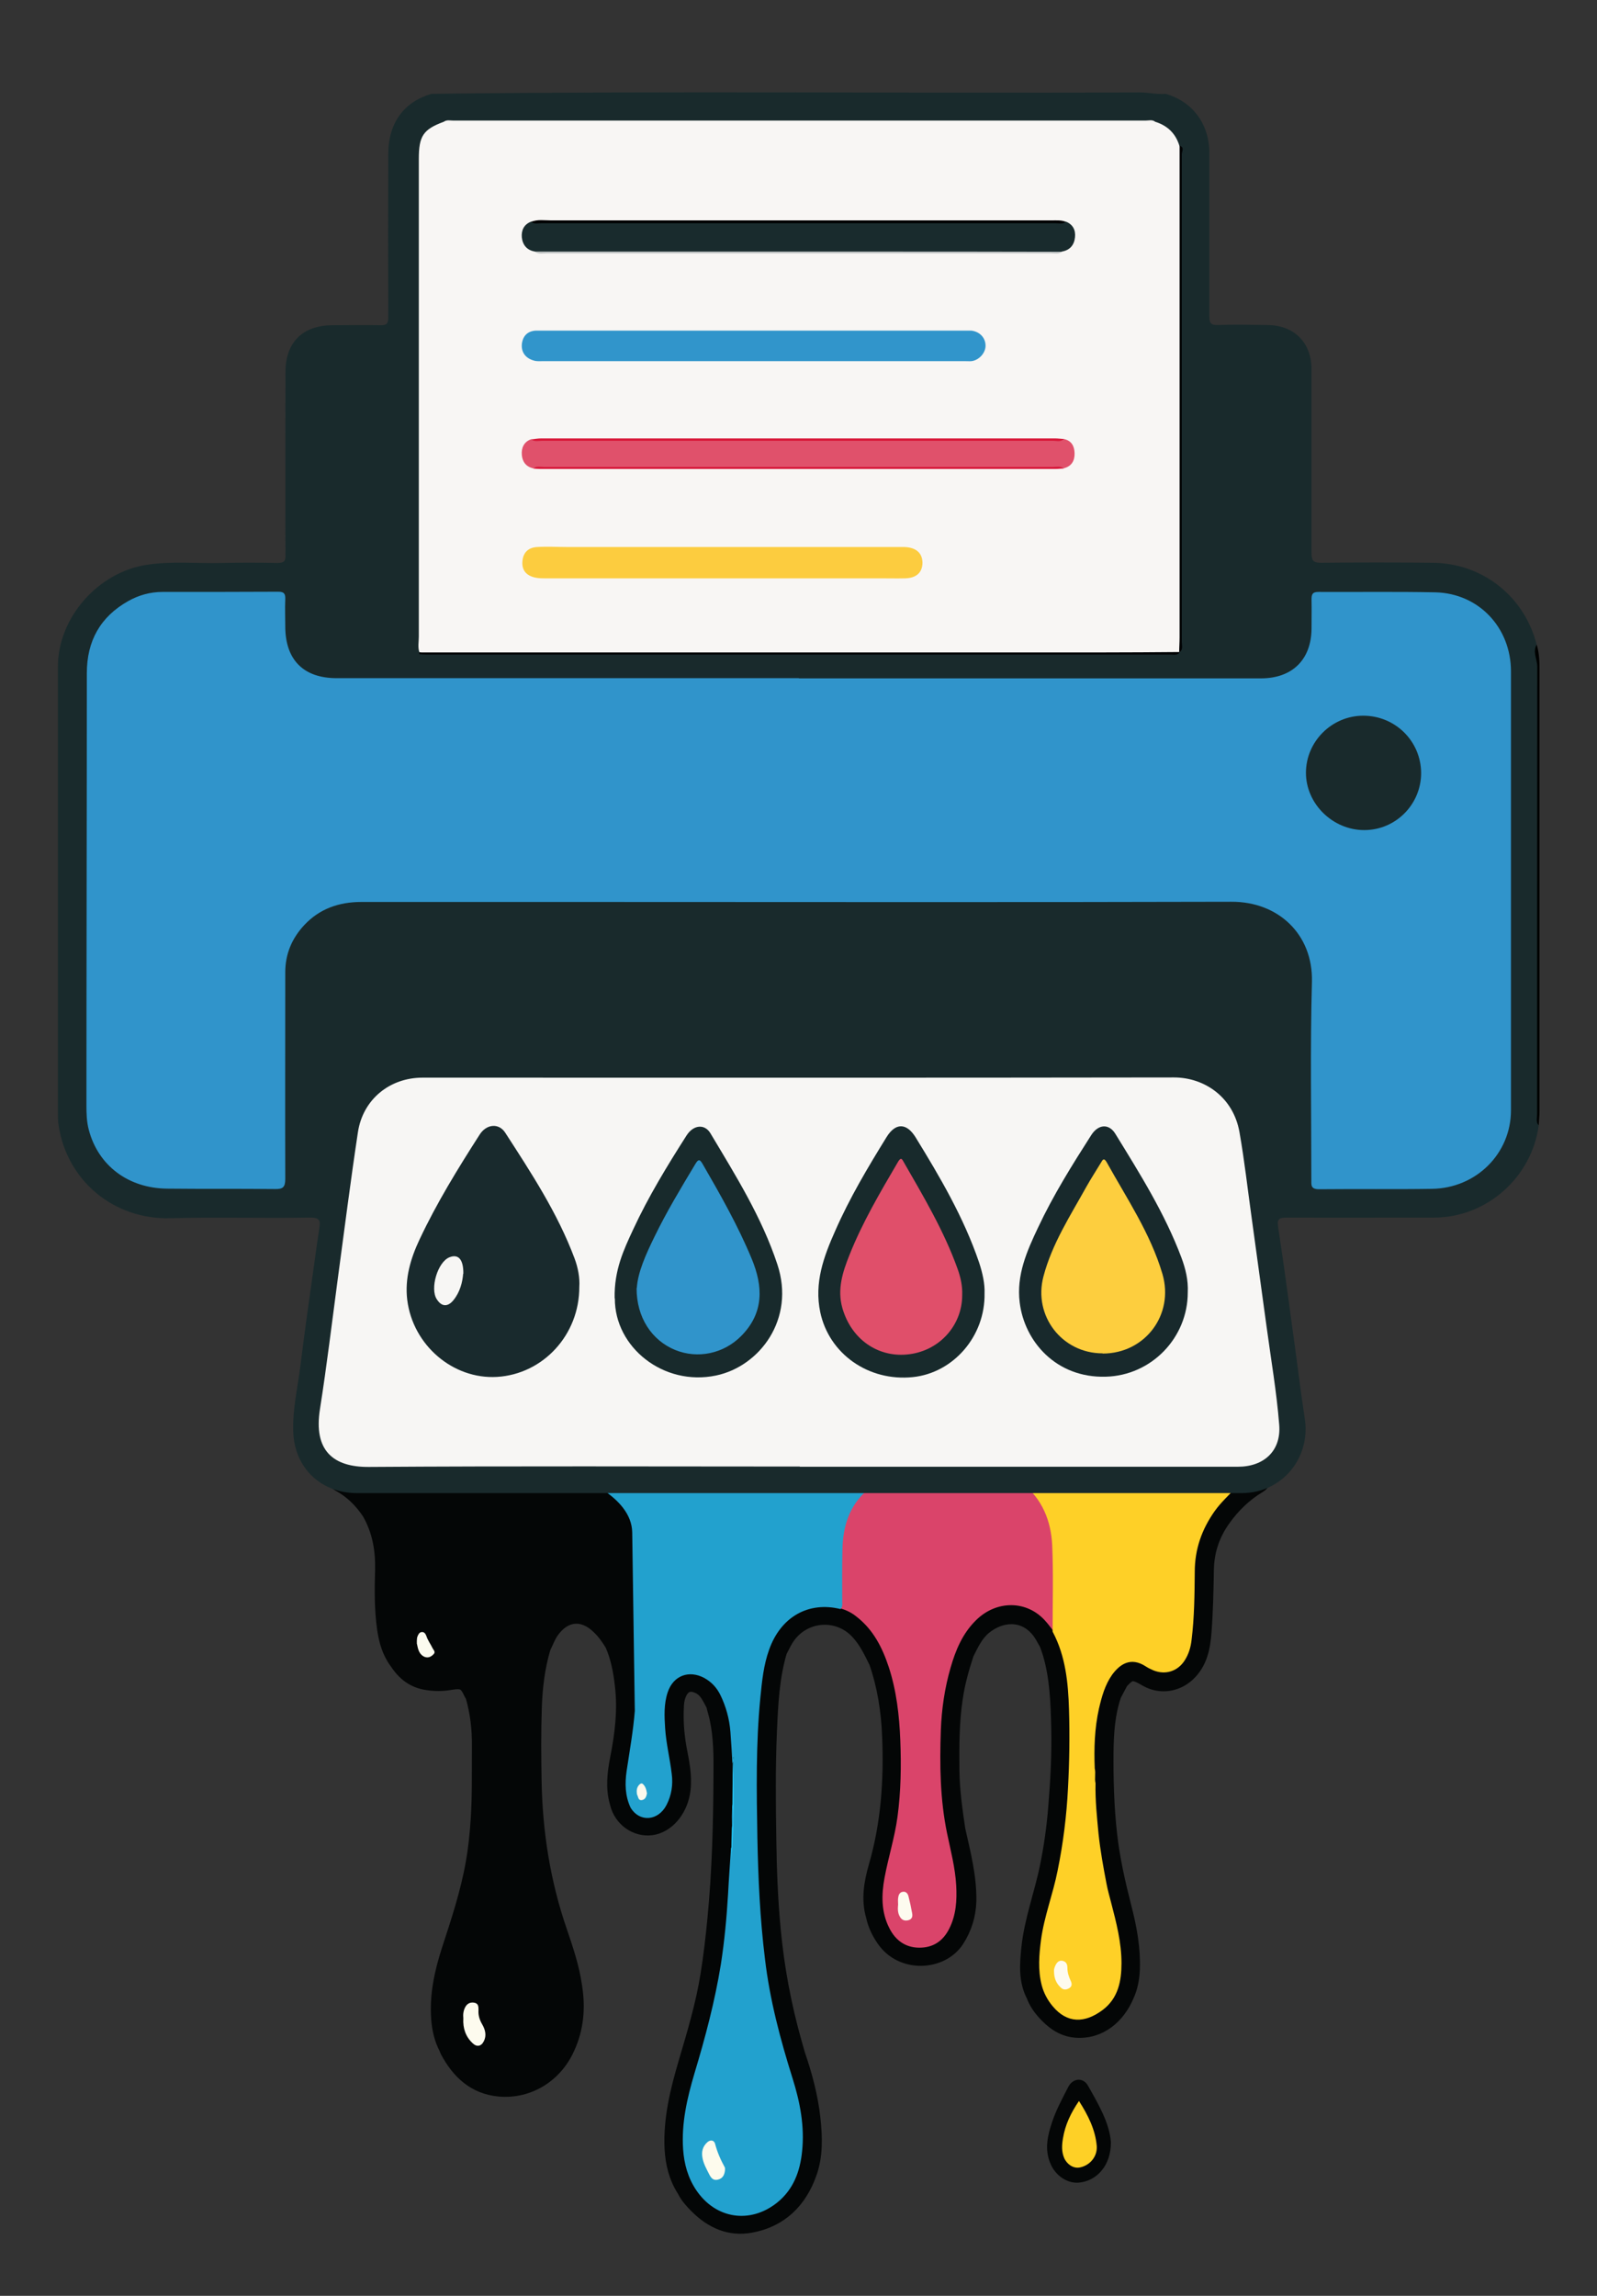 <?xml version="1.0" encoding="utf-8"?>
<!-- Generator: Adobe Illustrator 28.2.0, SVG Export Plug-In . SVG Version: 6.00 Build 0)  -->
<svg version="1.1" xmlns="http://www.w3.org/2000/svg" xmlns:xlink="http://www.w3.org/1999/xlink" x="0px" y="0px"
	 viewBox="0 0 800 1150" style="enable-background:new 0 0 800 1150;" xml:space="preserve">
<rect x="0" y="0" width="800" height="1150" fill="#333333" stroke="none"/>
<style type="text/css">
	.st0{fill:#050503;}
	.st1{fill:#040606;stroke:#040606;stroke-width:4;stroke-miterlimit:10;}
	.st2{fill:#040606;stroke:#040606;stroke-width:8;stroke-miterlimit:10;}
	.st3{fill:#22A1CE;}
	.st4{fill:#DA446A;}
	.st5{fill:#FDFBEE;}
	.st6{fill:#FCFBEF;}
	.st7{fill:#FED027;}
	.st8{fill:#23CBFB;}
	.st9{fill:#FED026;}
	.st10{fill:#FDFBED;}
	.st11{fill:#FBFAED;}
	.st12{fill:#FDFBEF;}
	.st13{fill:#FEFBEE;}
	.st14{fill:#192A2C;}
	.st15{fill:#000100;}
	.st16{fill:#3094CB;}
	.st17{fill:#F8F6F4;}
	.st18{fill:#F7F6F4;}
	.st19{fill:#010306;}
	.st20{fill:#000103;}
	.st21{fill:#192B2D;}
	.st22{fill:#E0516B;}
	.st23{fill:#3195CB;}
	.st24{fill:#FCCC3F;}
	.st25{fill:#000001;}
	.st26{fill:#D81839;}
	.st27{fill:#D71639;}
	.st28{fill:#C0C4C4;}
	.st29{fill:#192A2D;}
	.st30{fill:#18292C;}
	.st31{fill:#182A2C;}
	.st32{fill:#FDCE3E;}
	.st33{fill:#E04F6A;}
</style>
<g id="Layer_2">
	<g>
		<g>
			<path class="st0" d="M625.5,743.6c-0.8,0.5-1.5,1.1-2.3,1.4c-1.8,0.6-2.5,1.4-1.4,3.2c0.8,1.2-0.5,1.7-1,2.2
				c-5.1,5-9.8,10.2-12.8,16.6c-3.1,6.5-5,13.2-4.9,20.5c0.2,8.6-0.5,17.2-0.7,25.8c-0.2,7.2-0.8,14.4-4.9,20.8
				c-1.4,2.2-2.6,4.6-5.9,5c-0.9,0.1-1.3,1.9-2.8,2.3c-1.9,0.4-3.8,1.5-5.7,0c-0.2-0.2-0.8-0.3-1-0.1c-2.8,2-4.9,0.1-7.3-1
				c-3-1.4-5.8-3.9-9.4-2.3c-1.9,0.9-3.7,1.9-4,4.4c-1-0.7-0.4-1.4,0.1-2.1c1.7-2.6,5.1-4,8.2-3.1c2.2,0.6,4.1,1.7,6,2.8
				c1.9,1.1,3.8,1.9,6,1c0.3-0.2,0.7-0.3,1.1-0.1c3.3,1.2,5.7-0.4,8.6-1.9c5.1-2.6,6.8-6.9,8.4-11.7c1.7-5.3,2.1-10.9,2-16.3
				c-0.1-8.9,0.5-17.8,0.7-26.7c0.2-7.7,2.9-14.9,7.1-21.5c2.6-4,5.6-7.8,9-11.1c0.7-0.7,1.9-1.4,1.9-2.3c-0.1-3.3,1.7-5.1,4.4-6.6
				c-1.3,0.1-1.9,1-2.6,1.8c-5.6,5.7-11.6,11-15.5,18.1c-3.9,6.9-5.8,14.3-6.2,22.3c-0.6,11.8-0.2,23.7-1.7,35.4
				c-0.4,3.4-1.1,6.7-2.6,9.8c-4.3,8.7-12.3,11.4-21,6.9c-1.7-0.8-3.2-1.8-5-2.4c-3.1-1-5.9-0.4-8.5,1.7c-4.4,3.7-6.6,8.8-8,14.2
				c-2.3,8.2-3.5,16.5-3.4,25c0.1,10-0.1,20,0.6,30c1,14.4,3.2,28.6,6.4,42.7c0.2,1,0.6,2,0.6,3c-0.1,0.7,0.2,1.9-1,1.8
				c0.8-0.9,0.4-1.9,0.2-2.9c-2.6-11.2-4.6-22.5-5.8-33.9c-1.8-15.5-2-31.1-1.4-46.6c0.4-9.9,2-19.9,7.2-28.7
				c2.4-4.1,5.6-7.9,11.2-7.5c2.3,0.2,4.4,1.2,6.3,2.4c6.6,4.1,14.2,3.3,18.6-2.2c3.2-3.9,4.5-8.6,5-13.5c0.9-9,0.9-18.1,1.2-27.1
				c0.3-9.3,0.5-18.6,4.9-27.3c2.4-4.7,5.2-9,8.7-13c3.5-3.9,7.6-7.2,10.9-11.3c0.7-0.9,1.4-0.7,2.1-0.1
				C626.4,742.2,626.3,743,625.5,743.6z"/>
			<path class="st1" d="M554.5,1073.2c0,10.4-6.2,17.4-14.3,18.1c-4.8,0.4-9.9-3-12.1-8.2c-2.9-6.6-1.3-13.1,0.8-19.4
				c2-6.1,5.1-11.7,8-17.4c1.5-3,4.7-3.5,6.3-0.7C548.5,1054.9,553.9,1064.3,554.5,1073.2z"/>
			<path class="st0" d="M619.3,743.9c-4,4.4-8.5,8.3-12,13.3c-5.3,7.7-9,16.2-9.4,25.5c-0.4,11.2-0.6,22.5-1.3,33.8
				c-0.3,5.2-0.9,10.5-4,15c-3.1,4.6-8.1,6.4-13.5,4.9c-2.4-0.7-4.5-2.1-6.7-3.3c-4.4-2.3-8.3-1.5-12.1,1.3
				c-3.3,2.4-5.4,5.7-6.9,9.4c-5.5,13.6-6.6,27.7-5.7,42.2c0.6,2.4,0.3,4.7,0.2,7.1c0.1,4.7,0.1,9.3,0.4,14
				c0.9,14.4,3.3,28.6,6.5,42.7c0.3,1.2,0.4,2.4,1.4,3.3c0.1,0.1,0.3,0.1,0.4,0.1l0,0c-1,1.5-0.1,3,0.3,4.5
				c2.9,10.5,4.8,21.1,3.7,32c-0.7,6.5-3.1,12.3-8.4,16.4c-9.4,7.2-17.9,6.8-24.9-2.4c-3.7-4.9-5.6-10.5-5.8-16.6
				c-0.3-10.1,1.2-20,4-29.6c7.5-25.1,10.8-50.8,10.9-76.9c0.1-8,0.1-16,0-24c-0.2-14-2-27.7-8.6-40.3c-1.3-1.8-2.4-3.7-3.9-5.3
				c-9.2-10-24.5-10.1-35.1-0.3c-5.7,5.3-9,12-11.6,19.1c-4,11.1-5.8,22.5-6.4,34.2c-0.8,14.2-0.6,28.4,1,42.6
				c1,9.4,3.6,18.6,5.3,27.8c1.4,7.8,1.9,15.7,0.4,23.5c-0.7,3.9-2,7.4-4.3,10.6c-5.4,7.4-16,8.3-22.8,2.1c-5.2-4.8-6.6-11-7.2-17.6
				c-0.7-8,1.3-15.7,3.3-23.4c3.9-14.8,5.8-29.9,5.6-45.2c-0.1-5.8-0.2-11.6-0.5-17.3c-0.7-11.6-2.4-23-6.2-34
				c-2.2-6.5-5.2-12.6-9.6-17.9c-3.9-4.8-8.7-8.4-14.7-10.2c-14.5-3.9-28.8,2.9-35,16.4c-2,4.5-3.6,9.3-4.4,14.2
				c-2.1,13.2-3.3,26.6-3.4,40c-0.3,26-0.4,51.9,1.5,77.9c0.6,8.2,1.1,16.5,2,24.7c2.3,20.5,7.2,40.5,13.5,60.1
				c3.9,12.5,6.8,25.1,5.5,38.4c-1,10.6-4.5,20.1-13.5,26.7c-9.8,7.3-23.9,7.8-33.7-1.9c-7.1-7.1-10.3-15.7-10.8-25.5
				c-0.4-9.5,0.7-18.9,3.1-28.1c2.4-9.2,5.2-18.2,7.8-27.3c8.5-29.7,11.9-60.1,12.7-90.9c0.1-1.5-0.1-3.1,0.4-4.6
				c0.3-3,0.1-6.1,0.2-9.1c0.2-4.1-0.4-8.2,0.4-12.2c0.3-6.7,0.2-13.5,0-20.2c-0.7-2.4-0.4-4.9-0.4-7.4c-0.1-7.9-1-15.7-3.9-23.2
				c-2.3-6.1-5.5-11.4-11.9-14.1c-6.6-2.8-13.6-0.2-16.8,6.1c-1.9,3.9-2.5,8-2.6,12.2c-0.3,8.8,1.2,17.4,2.8,25.9
				c1.2,6,1.5,12-0.7,17.9c-1,2.8-2.5,5.1-4.9,6.9c-3.5,2.6-7.8,2.4-11-0.6c-0.8-0.7-1.3-1.7-2.4-1.9c0.1,0,0.1-0.1,0.1-0.1
				c0-0.4,0.1-0.7-0.1-1.1c-2.5-7.8-1.9-15.7-0.4-23.6c0.6-3.3,1.1-6.7,1.7-10c0.8-4.7,0.7-9.5,1.4-14.2c0.3-4.9,0.1-9.7,0.1-14.6
				c0-20.6,0.1-41.2-0.1-61.8c-0.5-1.7-0.6-3.4-0.6-5.2c0-12.8-5.3-22.7-15.9-29.8c-0.9-0.6-2.2-1-2.5-2.3c0.9-0.4,1.9-0.2,3-0.2
				c44,0,87.9,0,131.9,0c1.2,0,2.4-0.1,3.6,0.1c24,0.1,48,0.1,72,0c0.4-0.1,0.9-0.1,1.4-0.1c35.2,0,70.3,0,105.5,0
				c0.7,0,1.3-0.1,1.9,0.1C619.6,743,619.6,743.4,619.3,743.9z"/>
			<path class="st2" d="M630.2,744.1c-7.1,4.3-12.9,10-17.6,16.6c-5.4,7.5-8.3,15.9-8.5,25.2c-0.2,10.5-0.4,21.1-1.2,31.6
				c-0.6,7.7-2,15.2-8.1,20.9c-5.6,5.2-13.6,6.3-20.2,2.6c-0.4-0.2-0.8-0.4-1.2-0.7c-5.9-3.3-7.6-3-12.1,1.9l0,0
				c-1.1,2.2-2.3,4.2-3.4,6.4c-0.1,0.1-0.1,0.1-0.1,0.2c-3.3,9.5-3.9,19.5-4,29.4c-0.1,13.6,0.3,27.2,1.8,40.6
				c1.4,12.5,4.2,24.8,7.3,36.9c2.6,10.1,4.5,20.3,4.1,30.8c-0.2,4.5-1,8.9-2.9,13c-4.2,10-13.1,18.2-25.3,17.2
				c-6.7-0.6-11.5-4.4-15.7-9.1c-2.1-2.4-3.9-5.1-5-8.1c-3.9-7.4-3.3-15.5-2.5-23.4c1.4-14,6.5-27.2,9.3-41c2-9.8,3.4-19.7,4.2-29.8
				c1.1-13.3,1.8-26.5,1.5-39.8c-0.3-12.6-0.7-25.2-4.3-37.4c-0.5-1.7-1.1-3.3-1.7-4.9c-1.4-2.3-2.5-4.8-4.3-6.9
				c-7.6-9.2-19.1-8.3-27.5-1.4c-4.3,3.6-6.5,8.5-8.9,13.3c-2.4,7.3-4.5,14.7-5.6,22.4c-1.8,11.9-1.8,23.9-1.7,35.8
				c0.1,10.2,1.5,20.2,3,30.2c2.6,11.7,5.7,23.4,5.5,35.6c-0.2,7-2.2,13.5-6,19.4c-7.5,11.6-27.3,12.8-36.2-0.4
				c-2.4-3.5-4.2-7.2-5.1-11.4c-2.5-8.4-1-16.7,1.3-24.8c6.2-21.3,7.7-43.1,6.8-65.2c-0.5-12.7-2.4-25.2-6.6-37.3
				c-2.7-5.5-5.3-11-9.6-15.5c-10.5-11-28.3-9-36.2,4c-1.2,1.9-2.1,4-3.2,6c-3.9,13.1-4.5,26.6-5.1,40.1
				c-0.8,18.4-0.6,36.7-0.3,55.1c0.2,14.8,0.8,29.7,2.2,44.5c1.8,19.1,5.3,37.9,10.5,56.3c0.6,2,1.1,4,1.7,6
				c3.6,10.5,6.5,21.2,7.7,32.3c1,9.2,1.3,18.4-1.8,27.1c-4.9,13.9-14.4,23.3-29.1,26c-10.5,2-19.4-2.1-26.8-9.5
				c-2.4-2.4-4.7-4.9-6.2-8c-4.1-6.3-5.8-13.4-6.2-20.7c-0.7-14.7,2.8-28.8,6.9-42.8c4.3-14.6,8.7-29.1,11.1-44.2
				c1.5-9.4,2.6-18.8,3.5-28.3c2.3-23.8,2.9-47.6,3-71.4c0.1-9.6,0.1-19.4-2-29c-0.5-2.2-1.2-4.4-1.7-6.6c-1-1.8-1.8-3.5-2.9-5.2
				c-1.6-2.5-3.7-4.2-6.7-5c-2.9-0.8-5.5,0.2-7.1,2.6c-1.7,2.5-2.3,5.5-2.4,8.3c-0.4,6.9,0.1,13.9,1.3,20.8c1.3,7,2.9,13.9,2,21.2
				c-1.1,8.9-6.7,16.5-14.1,18.4c-7.5,1.8-15.3-2.7-17.9-10.4c-0.2-0.6-0.3-1.2-0.5-1.8c-2.1-7.3-1.2-14.6,0.2-21.9
				c2.4-12.1,3.9-24.4,2.4-36.8c-0.8-7.1-2.1-14-5-20.6c-2-3.3-4.2-6.4-7-9c-8-7.7-17.4-6.7-23.8,2.3c-1.9,2.6-2.9,5.6-4.3,8.4
				c-3,10-4.2,20.3-4.5,30.8c-0.4,11.9-0.3,23.7-0.1,35.5c0.4,26.2,4.4,51.7,13,76.5c3,8.8,6,17.8,7.3,27
				c1.7,10.6,0.9,20.9-3.7,30.8c-6.1,13.5-19.2,21.6-33.6,20.4c-12.4-1.1-20.3-8.6-25.9-19.1c-0.2-0.4-0.3-0.8-0.5-1.3
				c-2.4-4.5-3.5-9.4-3.9-14.5c-0.9-11.9,1.6-23.2,5.2-34.4c4.7-14.4,9.5-28.8,12.1-43.8c1.3-7.2,2-14.4,2.5-21.8
				c0.8-12.2,0.5-24.4,0.6-36.6c0.1-8.7-0.9-17.3-3.4-25.7c-0.2-0.2-0.4-0.4-0.5-0.6c-2.7-6-4.5-6.9-10.9-5.9
				c-3.8,0.7-7.7,0.7-11.5,0.1c-6.7-0.9-11.5-4.7-15.1-10.3c-3.7-4.9-5.2-10.5-6.1-16.4c-1.4-9.8-1.3-19.7-1-29.6
				c0.2-10.3-1.5-19.9-6.7-28.9c-4-6-9-10.9-15.3-14.3c-0.9-0.6-1.8-1.2-2.3-2.2c-1.2-3.6-0.2-5,3.7-5h207.7c83,0,166,0,249.1,0
				c1.2,0,2.6-0.5,3.6,0.7C633.6,739.7,633.1,742.4,630.2,744.1z"/>
			<path class="st0" d="M557.9,848.8c0,0.1-0.1,0.2-0.1,0.2C557.9,848.9,557.9,848.8,557.9,848.8z"/>
			<path class="st3" d="M366.8,927c0-0.3,0-0.5,0-0.8C366.9,926.5,366.8,926.8,366.8,927z"/>
			<path class="st3" d="M367.4,882.1c0-0.2,0-0.4,0-0.7C367.4,881.7,367.4,881.9,367.4,882.1z"/>
			<path class="st4" d="M421.1,805.7c0-9.3,0.1-18.5,0-27.8c-0.1-13.7,3.7-25.6,14.9-34.3c0.4-1.2,1.5-1.3,2.4-1.6
				c12.2-0.1,24.4-0.1,36.6-0.1c11.7,0,23.5,0.1,35.2,0.1c0.8,0.4,1.8,0.4,2.6,0.9c4.7,3.5,8.5,7.8,10.8,13.3
				c2.8,6.8,4.7,13.8,4.7,21.3c-0.1,11.7,0,23.4-0.1,35.2c0,1.3,0.3,2.8-0.8,3.9c-1.2-1.5-2.3-3.1-3.6-4.5
				c-9.2-10.6-24.7-10.8-35.1-0.3c-6.6,6.6-10,14.8-12.5,23.5c-3,10.3-4.5,20.8-4.9,31.4c-0.6,17.3-0.4,34.5,3.1,51.5
				c1.8,8.7,4.1,17.3,4.6,26.2c0.4,7.4,0,14.8-3.5,21.7c-3.1,6.2-8.1,9.6-15.2,9.5c-6.9-0.1-11.8-3.8-14.8-9.8
				c-4.1-8-4-16.6-2.4-25.2c1.9-10.3,5.1-20.2,6.5-30.6c1.7-12.7,1.9-25.4,1.4-38.2c-0.5-12.5-1.9-24.9-5.8-36.8
				c-3.2-9.7-7.7-18.6-16-25.1C426.9,808,424.1,806.5,421.1,805.7z"/>
			<path class="st5" d="M232.1,1011c-0.2-1.9,0-3.9,1-5.7s2.6-2.5,4.6-2.1c2,0.4,2,2,2,3.7c-0.2,2.6,0.6,5,1.9,7.2
				c1.5,2.6,2.2,5.5,0.8,8.3c-1.3,2.7-3.6,3.1-5.7,1C233.3,1020.2,231.8,1016,232.1,1011z"/>
			<path class="st3" d="M318,857c-0.8,10.1-2.6,20.1-4.1,30.1c-0.9,6.2-0.8,12.5,2,18.4c4.6,7.5,13.9,6.6,18-1.4
				c2.5-4.9,3.3-10.1,2.6-15.5c-0.9-7.7-2.8-15.2-3.3-22.8c-0.4-6.1-0.7-12.3,1.3-18.2c2.8-8.3,10.6-11.2,18.3-7.1
				c3.6,2,6.2,4.8,8,8.4c2.9,5.9,4.6,12.2,5.1,18.7c0.4,5.2,0.7,10.4,1,15.6c0.2-0.3,0.3-0.7,0.4-1c0,12.3,0,24.8-0.6,37.3
				c-0.1,2.3-0.1,4.6-0.1,6.8c0.1,0.3,0,0.6,0,0.8c0,0.5,0,1,0,1.4c-0.1-0.4-0.1-0.9,0-1.4c0-0.3,0-0.5,0-0.8
				c-0.1-0.3-0.2-0.7-0.4-0.9c-0.5,7.9-1.1,15.7-1.5,23.6c-0.7,11.7-1.8,23.4-3.6,35c-3,18.5-7.8,36.6-13.2,54.5
				c-3.7,12.5-6.6,25-5.7,38.1c0.5,7.3,2.4,14.3,6.6,20.5c9.7,14.4,27,17,40.5,6.2c8.2-6.6,11.5-15.7,12.5-25.7
				c1.3-12.5-1-24.5-4.7-36.3c-6.2-19.7-11.5-39.6-13.9-60.1c-2.5-20.2-3.4-40.4-3.8-60.7c-0.4-23.4-0.8-46.9,1.5-70.2
				c0.8-8.1,1.6-16.3,4.4-24c5.8-16.4,19.7-24.3,35.8-20.3c1.1-1.2,0.8-2.6,0.8-3.9c0-8.5-0.1-17.1,0.1-25.6
				c0.2-11.9,3.4-22.5,12.8-30.4c0.7-0.6,1.5-1.2,1.4-2.3c0.7-0.5,1.5-1,2.2-1.5c-0.2,0-0.4-0.1-0.6-0.1c-46.1,0-92.2,0-138.3,0
				c-0.7,0-1.4-0.2-1.9,0.1c-0.8,0.6,0.1,0.8,0.4,1c1.5,1,2.9,2.2,4.4,3.2c7.5,5.1,14.1,12,14.3,21 M367.4,879.9v1.6
				C367.3,880.8,367.2,880.3,367.4,879.9z M367.4,882.1c0-0.2,0-0.4,0-0.7C367.4,881.7,367.4,881.9,367.4,882.1z"/>
			<path class="st6" d="M208.8,822.2c0.1-0.8,0-1.7,0.3-2.4c0.4-1,0.9-2.2,2.2-2.3c1.3-0.1,1.9,1,2.3,2c0.7,2.2,2.1,4,3.1,6.1
				c0.5,1,1.7,1.9,0.4,3.1c-1.3,1.3-2.7,1.9-4.5,1.2c-2.6-1.2-3.2-3.7-3.7-6.3C208.7,823.1,208.9,822.6,208.8,822.2
				C208.9,822.2,208.9,822.2,208.8,822.2z"/>
			<path class="st7" d="M621.7,741.9c-0.2,1.5-1.3,2-2.2,2.8c-3.7,4.1-7.8,7.7-11,12.2c-6.5,9.2-10,19.1-10,30.5
				c-0.1,11.4-0.2,22.8-1.6,34.1c-0.4,3.7-1.5,7.2-3.5,10.3c-3.5,5.4-9.6,7.3-15.6,4.9c-1.3-0.6-2.5-1.1-3.7-1.9
				c-7.7-5.1-13.2-1.1-17,4.1c-3.6,5.1-5.2,11-6.6,17c-2.2,9.9-2.5,19.9-2.1,29.9c0.6,2.5-0.2,5,0.4,7.4c-0.2,8.5,0.7,16.9,1.5,25.4
				c0.9,8.4,2.4,16.7,4,25c0.6,3.2,1.5,6.3,2.3,9.4c2.6,10,5.2,20,5.2,30.4c0,9-1.7,17.5-9.3,23.3c-9.1,6.9-18,6.9-25.2-1.8
				c-2.6-3.1-4.5-6.7-5.5-10.6c-1.9-7.5-1.3-15.1-0.3-22.7c1.6-11.8,6-22.9,8.3-34.6c2.8-13.7,4.5-27.5,5.2-41.3
				c0.7-13.1,0.9-26.2,0.5-39.4c-0.4-13.4-1.7-26.7-8.1-38.8c-0.2-0.3-0.1-0.7-0.1-1.1c0-14.1,0.4-28.2-0.2-42.3
				c-0.6-12.3-5-23.4-15.2-31.3c-0.6-0.3-1.2-0.7-1.8-1c35.9,0,71.8,0,107.7,0h3.6V741.9z"/>
			<path class="st8" d="M367,883.1c0-1.8,0-3.6,0-5.5c0.7,17.8,0.9,35.5-0.6,53.2c0-1.9,0-3.7,0-5.6c0.1-3.1,0.1-6.2,0.2-9.3
				c0.5-4.1-0.2-8.2,0.3-12.2C367,896.9,367,890,367,883.1z"/>
			<path class="st3" d="M367,903.8c0.1,4.1,0.6,8.2-0.3,12.2C366.7,912,366.4,907.9,367,903.8z"/>
			<path class="st9" d="M540.5,1052.4c4.6,7.2,8.2,14.4,8.9,22.5c0.4,5.3-3.4,9.8-8.5,10.8c-3.1,0.6-6.3-1.4-7.8-4.7
				c-1.4-3.3-1.2-6.6-0.6-10C533.6,1064.3,536.4,1058.4,540.5,1052.4z"/>
			<path class="st10" d="M363.2,1086.8c-0.2,2.4-1,4.4-3.6,5c-2.4,0.6-3.5-1-4.4-2.8c-1.3-2.6-2.8-5.2-3.3-8.1
				c-0.6-3.1,0.1-5.8,2.5-7.9c1.5-1.3,3.3-1,3.8,0.8c1.1,4.2,2.8,8.1,4.9,11.9C363.2,1085.8,363.2,1086.4,363.2,1086.8z"/>
			<path class="st11" d="M324.1,898.3c-0.3,1.6-0.8,3.1-2.6,3.4c-1.8,0.2-1.7-1.5-2.3-2.6c-0.1-0.1,0-0.2-0.1-0.3
				c-0.3-1.8-0.2-3.5,1.2-4.9c0.5-0.5,1.2-0.8,1.7-0.3C323.4,894.8,323.8,896.6,324.1,898.3z"/>
			<path class="st12" d="M449.9,954c0-1.3-0.2-2.6,0.1-3.8c0.2-1.3,0.9-2.5,2.4-2.6c1.5-0.2,2.4,1,2.7,2.3c0.7,2.7,1.3,5.5,1.8,8.3
				c0.3,1.5,0.2,3-1.7,3.6c-1.8,0.5-3.3,0.1-4.3-1.5C449.6,958.2,449.7,956.1,449.9,954z"/>
			<path class="st13" d="M528,987.4c-0.1-0.8,0.2-1.8,0.7-2.9c0.7-1.5,1.8-2.7,3.6-2.3c1.8,0.4,2.4,1.7,2.4,3.5
				c0,2.3,0.7,4.5,1.7,6.6c0.7,1.5,0.6,2.9-1,3.7c-1.5,0.8-2.9,0.8-4.2-0.6C529,993.3,528,990.7,528,987.4z"/>
		</g>
	</g>
</g>
<g id="Layer_1">
	<path class="st14" d="M583.9,47c13.4,3.8,21.9,15.1,21.9,29.5c0,27.3,0,54.6,0,81.9c0,3.4,0.7,4.5,4.3,4.4c8.1-0.3,16.3-0.1,24.5,0
		c13.7,0,22.4,8.8,22.4,22.3c0,30.6,0,61.3,0,91.9c0,3.9,0.9,4.9,4.8,4.9c18.6-0.2,37.3-0.2,55.9,0c25,0.2,46,16.9,52.1,41.1
		c-0.6,3.8,0.7,7.5,0.7,11.3c-0.1,74.5,0,149.1,0,223.6c0,2-0.4,4,0.3,5.9c-3.6,26.1-26.1,46-52.3,46.1c-24.7,0-49.3,0.1-74,0
		c-4.2,0-4.8,1.1-4.2,5c2.8,18.2,5.2,36.5,7.7,54.7c1.9,13.6,3.5,27.3,5.6,40.9c3.1,19.8-11.4,37.4-31.5,37.4
		c-147.8,0-295.6,0-443.4,0c-18,0-31.2-12.7-31.8-30.7c-0.4-11.2,2.2-22.1,3.6-33.1c2-16.3,4.3-32.6,6.6-48.8
		c0.9-6.6,1.8-13.2,2.8-19.7c0.6-3.7,0.7-5.8-4.6-5.7c-23.3,0.4-46.7-0.3-70,0.3c-27.9,0.8-51.8-18.4-56-46.8c-0.3-2-0.3-4-0.3-6
		c0-74.5,0-149,0-223.4c0-24.6,20.1-47.4,44.6-51.1C86,281,98.5,282.3,111,282c9.3-0.2,18.7-0.2,28,0c3.4,0,4.1-1,4-4.1
		c-0.1-30.5,0-61,0-91.5c0-14.9,8.6-23.4,23.5-23.5c8,0,16-0.2,24,0c3.4,0.1,4-1,4-4.2c-0.1-27.2-0.1-54.3,0-81.5
		c0-15.6,7.8-26.1,21.6-30.2c118.3-1.5,236.7-0.2,355-0.7c4.3,0,8.5,1.1,12.9,0.7L583.9,47z"/>
	<path class="st15" d="M770.8,563.7c-1.5-1.7-0.8-3.8-0.8-5.7c0-74.7,0-149.3,0.1-224c0-3.7-2.5-7.4-0.3-11.1
		c1.3,4.2,1.4,8.5,1.4,12.8c0,73.5,0,147.1,0,220.6C771.2,558.8,770.9,561.3,770.8,563.7L770.8,563.7z"/>
	<path class="st16" d="M400.2,339.8c77.1,0,154.3,0,231.4,0c15.8,0,25.3-9.4,25.4-25c0-4.8,0.1-9.7,0-14.5c0-2.7,0.5-3.8,3.5-3.8
		c19.5,0.1,39-0.2,58.5,0.2c21.7,0.5,37.9,17.6,37.9,39.6c0,73.3,0,146.6,0,219.9c0,21.6-17.4,39-39.6,39.3
		c-18.8,0.3-37.7,0-56.5,0.2c-4.3,0-3.9-2.1-3.9-4.9c0-33-0.6-66,0.3-99c0.6-23.8-16.9-40.2-40.3-40.1
		c-108.3,0.3-216.6,0.1-324.9,0.1c-37,0-74,0-111,0c-11.2,0-21,3.4-28.7,11.7c-6.1,6.6-9.4,14.4-9.4,23.5c0,34.5-0.1,69,0,103.5
		c0,4.2-1.2,5.2-5.2,5.1c-18-0.2-36,0-54-0.2c-19.5-0.2-34.5-11.6-39.2-29.4c-1.1-4.1-1.2-8.2-1.2-12.4c0-72.1,0.2-144.3,0.2-216.4
		c0-16.1,6.7-28.2,20.7-36.1c5.3-3,11.1-4.6,17.2-4.6c19.3,0,38.7,0,58-0.1c3,0,3.6,1.1,3.5,3.8c-0.2,4.5,0,9,0,13.5
		c0,16.8,9.1,26,25.8,26c43.5,0,87,0,130.5,0c33.7,0,67.3,0,101,0L400.2,339.8z"/>
	<path class="st17" d="M210.1,326.8c-0.9-2.6-0.3-5.3-0.3-7.9c0-79.8,0-159.5,0-239.3c0-11.5,2.2-14.8,12.5-18.6
		c1.5-1.1,3.2-0.6,4.8-0.6c115.6,0,231.2,0,346.8,0c1.6,0,3.3-0.6,4.8,0.6c6.1,1.9,10.2,5.8,12.1,12c1.1,1.5,0.6,3.2,0.6,4.8
		c0,81.4,0,162.8,0,244.2c0,1.6,0.7,3.3-0.7,4.7h0.3v-0.3c-1.4,1.5-3.1,0.7-4.7,0.7c-123.8,0-247.5,0-371.3,0
		c-1.6,0-3.3,0.4-4.9-0.5L210.1,326.8z"/>
	<path class="st18" d="M400.6,734.6c-72,0-144-0.3-215.9,0.2c-17.6,0.1-27.8-8-24.4-29.1c3.4-21.6,6-43.4,8.9-65.1
		c3.3-24.5,6.4-49,10.1-73.5c2.5-16.4,15.9-27.3,32.4-27.3c125.5,0,250.9,0.1,376.4-0.1c15.2,0,29.7,9.8,32.8,27.4
		c2.5,14.2,4.1,28.6,6.1,42.9c2.5,18.2,5,36.5,7.5,54.7c2.2,16.3,5,32.5,6.3,48.9c1.1,13.1-7.6,21.1-20.7,21.1
		c-73.1,0-146.3,0-219.4,0l0,0L400.6,734.6z"/>
	<path class="st19" d="M210.1,326.8c114.1,0,228.3,0,342.4,0c12.8,0,25.6-0.1,38.5-0.2c-1.2,2-3.3,1.2-5,1.3
		c-124.1,0-248.3,0-372.4,0c-1.1,0-2.3-0.1-3.4-0.2c0,0-0.2-0.2-0.2-0.4c0-0.2,0-0.3,0.2-0.5H210.1z"/>
	<path class="st20" d="M590.7,326.8c0-2.5,0.2-5,0.2-7.5c0-79.9,0-159.8,0-239.8c0-2.2,0-4.3,0-6.5c2.6,0.8,1.1,2.9,1.1,4.2
		c0,67.9,0,135.7,0,203.6c0,13.6,0,27.3,0,40.9c0,1.7,0.8,3.7-1.2,5L590.7,326.8z"/>
	<path class="st14" d="M682.9,358.5c16,0,28.9,12.7,29,28.7c0,15.7-12.7,28.6-28.5,28.6s-29.2-13.2-29.2-28.7
		C654.2,371.4,667.2,358.5,682.9,358.5L682.9,358.5z"/>
	<path class="st21" d="M268,126c-4-0.6-6.2-3.3-6.6-7.1c-0.3-3.5,1-6.5,4.7-7.9c88.6,0.6,177.2,0,265.8,0.3c0.7,0,1.3,0,2-0.3
		c3.6,1.4,5,4.3,4.6,7.9c-0.4,3.8-2.5,6.4-6.5,7.1c-1.5,0.5-3,0.3-4.5,0.3c-85,0-170.1,0-255.1,0c-1.5,0-3,0.2-4.5-0.3H268z"/>
	<path class="st22" d="M532.9,219.9c3.9,0.8,5.3,3.6,5.4,7.1c0.1,3.8-1.5,6.6-5.5,7.6c-1.6-0.5-3.3-0.3-5-0.3
		c-85.3,0-170.5,0-255.8,0c-1.6,0-3.3-0.3-4.9,0.3c-3.6-0.8-5.4-3.3-5.7-6.7c-0.3-3.5,1-6.6,4.7-7.9c1.8,0.5,3.6,0.2,5.5,0.2
		c85.3,0,170.6,0,255.9,0c1.8,0,3.7,0.4,5.4-0.4L532.9,219.9z"/>
	<path class="st23" d="M378,165.6c34.6,0,69.3,0,103.9,0c1.5,0,3,0,4.5,0c4.2,0.4,7.2,3.4,7.3,7.4c0.1,3.7-3.2,7.4-7,7.9
		c-1.1,0.1-2.3,0-3.5,0c-70.3,0-140.6,0-210.8,0c-1.7,0-3.4,0.2-5-0.3c-3.9-1.1-6.3-3.9-6-8.1c0.4-4,2.7-6.7,7.1-6.9
		c1.2,0,2.3,0,3.5,0c35.3,0,70.6,0,105.9,0l0,0L378,165.6z"/>
	<path class="st24" d="M361.9,289.7c-29.5,0-58.9,0-88.4,0c-1.8,0-3.7,0-5.5-0.4c-4.3-1-6.7-3.6-6.3-8.2c0.4-4.6,3.2-6.9,7.5-7.1
		c5-0.3,10,0,15,0c55.6,0,111.2,0,166.8,0c0.7,0,1.3,0,2,0c5.8,0.2,9,2.9,9.1,7.8c0,4.9-3,7.8-8.8,7.9c-4,0.1-8,0-12,0
		C414.8,289.7,388.3,289.7,361.9,289.7L361.9,289.7z"/>
	<path class="st25" d="M533.9,111.1c-1.6,1.3-3.5,0.7-5.3,0.7c-85.7,0-171.5,0-257.2,0c-1.8,0-3.7,0.6-5.3-0.7
		c3.2-1.3,6.6-0.7,9.9-0.7c83.7,0,167.3,0,251,0C529.3,110.4,531.7,110.2,533.9,111.1z"/>
	<path class="st26" d="M532.9,219.9c-1.5,1.6-3.5,0.9-5.2,0.9c-85.4,0-170.8,0-256.2,0c-1.8,0-3.7,0.6-5.3-0.7
		c1.6-0.2,3.3-0.5,4.9-0.5c85.8,0,171.6,0,257.3,0C529.9,219.6,531.4,219.8,532.9,219.9z"/>
	<path class="st27" d="M267.1,234.7c1.6-1.4,3.5-0.8,5.3-0.8c85.1,0,170.1,0,255.2,0c1.8,0,3.7-0.6,5.3,0.8c-1.3,0-2.7,0.2-4,0.2
		c-86.1,0-172.2,0-258.3,0C269.4,234.9,268.3,234.8,267.1,234.7L267.1,234.7z"/>
	<path class="st28" d="M268,126c54.2,0,108.5,0,162.7,0c33.8,0,67.5,0,101.3,0.1c-1.6,1.3-3.5,0.8-5.3,0.8c-84.3,0-168.6,0-252.9,0
		c-1.9,0-4,0.6-5.8-0.8L268,126z"/>
	<path class="st29" d="M290.2,644.5c0.1,24.2-18.2,43.8-41.2,45.2c-22.1,1.3-42.2-15.9-45-38.6c-1.3-10.7,1.7-20.8,6.2-30.3
		c8.6-18.3,19.2-35.5,30.1-52.5c3.4-5.3,9.6-5.9,12.8-0.9c13,20.1,26.2,40.2,34.7,62.9c1.8,4.8,2.7,9.9,2.4,14.3V644.5z"/>
	<path class="st30" d="M595,647.4c0,22.6-18.1,41.6-41.1,42.2c-24.7,0.7-40.7-17.5-43.1-37.2c-1.7-13.7,3.6-25.7,9.2-37.5
		c7.6-16.2,17.1-31.4,26.7-46.4c3.5-5.4,8.8-5.8,12-0.6c12.3,20,24.8,39.9,33.1,62C593.9,635.5,595.3,641.3,595,647.4L595,647.4z"/>
	<path class="st31" d="M493.2,647.8c0.4,21.6-15.7,39.9-35.9,42c-22.3,2.3-42-11.7-46.4-32.5c-3.1-14.7,1.7-27.8,7.5-40.8
		c7.2-16.4,16.3-31.7,25.7-46.9c4.5-7.3,10-7.2,14.5,0c12.3,20,24.2,40.3,31.8,62.6C492.2,637.6,493.4,643.1,493.2,647.8
		L493.2,647.8z"/>
	<path class="st31" d="M307.9,650.3c-0.3-14.1,4.6-24.4,9.3-34.5c7.6-16.4,17-31.8,26.7-47c3.4-5.4,9.1-6,12-1.1
		c12.6,21.1,25.7,42,33.5,65.6c9.1,27.4-8.8,51.1-30.7,55.7c-26.3,5.5-50.8-14.1-50.7-38.6L307.9,650.3z"/>
	<path class="st18" d="M232,638.1c-0.3,4-1.5,9-4.8,13.1c-2.9,3.6-6,3.4-8.4-0.4c-3.5-5.3,0.4-18.6,6.3-21c4.4-1.8,7.1,0.9,7,8.2
		L232,638.1z"/>
	<path class="st32" d="M552.3,677.9c-20.3,0-34.8-18.8-29.6-38.5c4.3-16.4,13.5-30.5,21.6-45.1c2.3-4.1,4.8-7.9,7.2-11.9
		c0.9-1.6,1.5-2.6,2.9-0.2c10.1,18.2,21.9,35.6,27.9,55.9c6,20.4-8.7,39.9-29.9,39.9L552.3,677.9z"/>
	<path class="st33" d="M482,648.8c0,15.3-11.8,28.4-28,29.7c-14.2,1.2-27.4-7.4-32-23.2c-2.7-9.4,0.1-18.1,3.5-26.6
		c6.5-16.4,15.5-31.6,24.4-46.8c1.3-2.1,1.8-1.7,2.7,0c10,17.4,20.3,34.7,27.1,53.7C481.2,639.8,482.2,644.2,482,648.8L482,648.8z"
		/>
	<path class="st16" d="M319,645.2c0.5-7.9,4.5-16.8,8.8-25.6c6.1-12.6,13.3-24.5,20.5-36.5c1.6-2.7,2.3-2.4,3.7,0
		c8.9,15.4,17.7,30.9,24.5,47.3c5.8,13.9,6.3,27.2-5.2,38.8c-8.8,8.9-21.8,11.6-33.1,7c-11.7-4.8-19.4-16.3-19.3-31.1L319,645.2z"/>
</g>
</svg>
